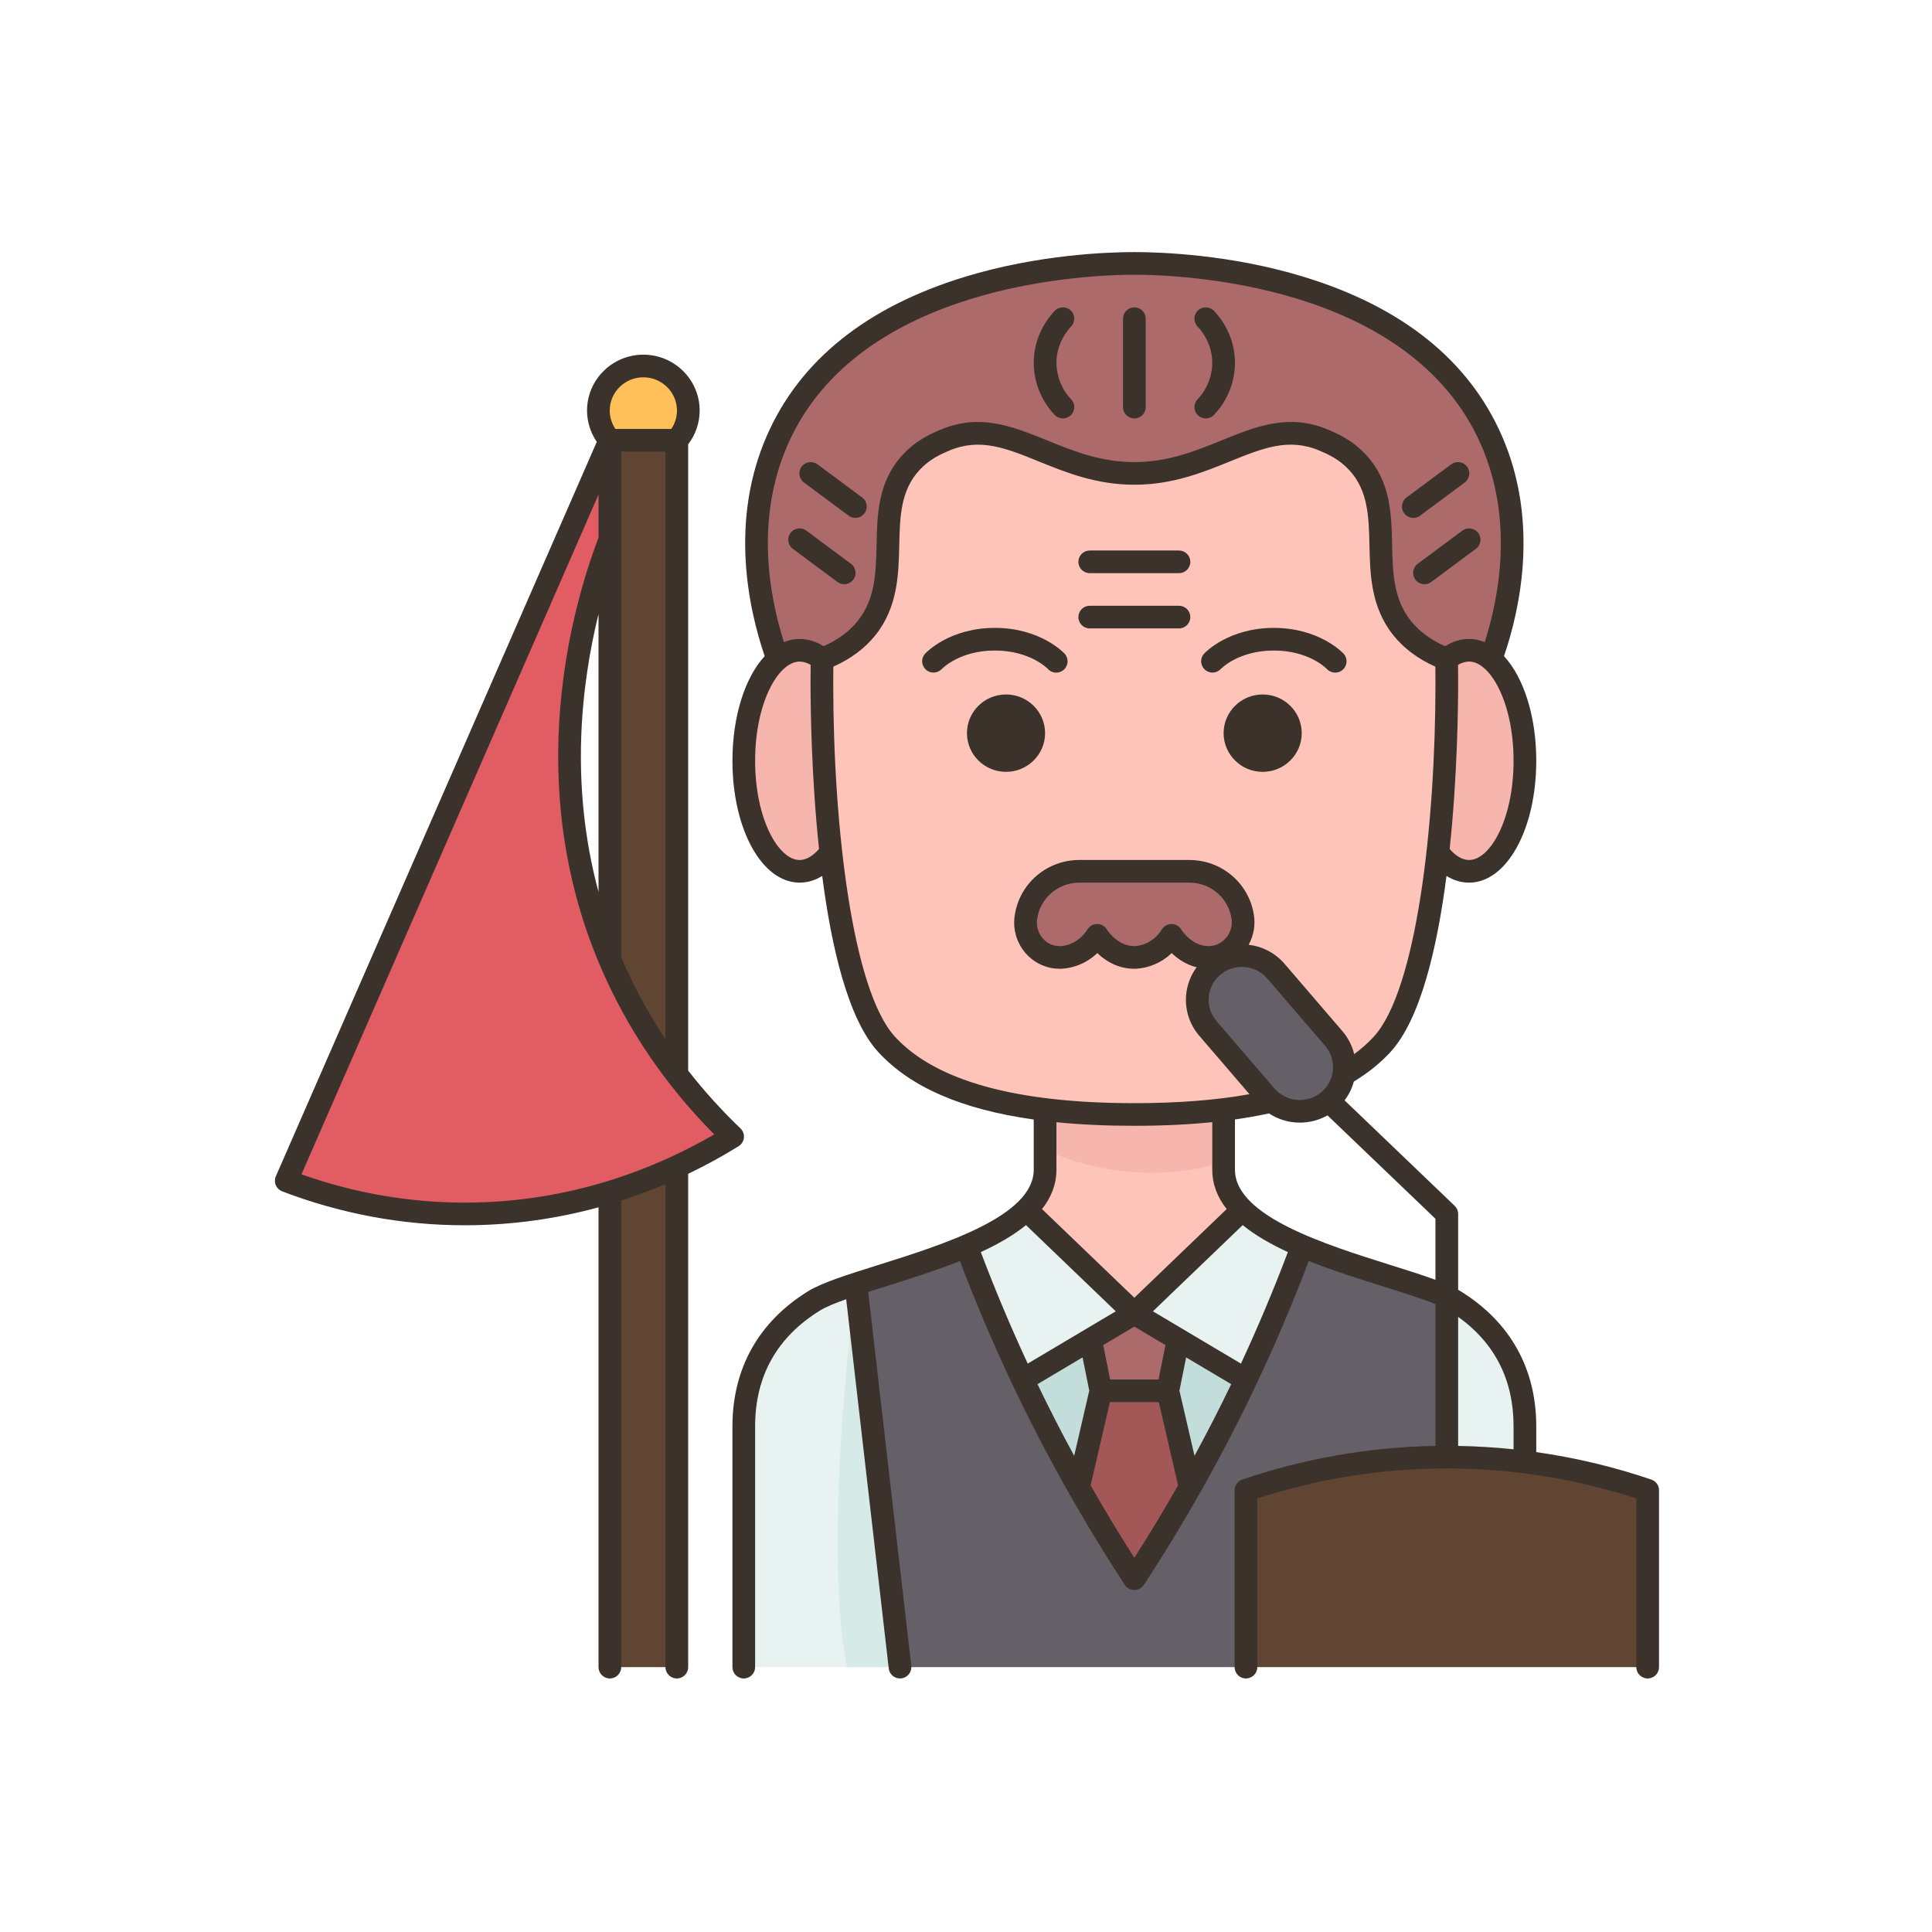 <?xml version="1.0" encoding="utf-8"?>
<svg xmlns="http://www.w3.org/2000/svg" xmlns:xlink="http://www.w3.org/1999/xlink" width="512" zoomAndPan="magnify" viewBox="0 0 384 384" height="512" preserveAspectRatio="xMidYMid meet" version="1.0">
  <defs>
    <clipPath id="0348b79bf2">
      <path clip-rule="nonzero" d="M 54.539 50.105 L 329.789 50.105 L 329.789 333.605 L 54.539 333.605 Z M 54.539 50.105"/>
    </clipPath>
  </defs>
  <path fill="#604533" fill-opacity="1" fill-rule="nonzero" d="M 134.523 231.883 L 134.523 331.355 L 121.219 331.355 L 121.219 236.965 C 125.457 227.129 130.012 226.387 134.523 231.883 Z M 134.523 231.883"/>
  <path fill="#604533" fill-opacity="1" fill-rule="nonzero" d="M 134.523 87.504 L 134.523 213.551 C 120.734 217.004 113.414 212.191 121.219 190.758 L 121.219 107.277 C 119.137 100.918 119.273 94.312 121.219 87.504 C 125.652 82.184 130.09 82.184 134.523 87.504 Z M 134.523 87.504"/>
  <path fill="#ffc05a" fill-opacity="1" fill-rule="nonzero" d="M 136.809 81.594 C 136.809 83.863 135.941 85.934 134.527 87.504 L 121.219 87.504 C 119.797 85.934 118.934 83.863 118.934 81.594 C 118.934 76.703 122.938 72.746 127.871 72.746 C 132.809 72.746 136.809 76.703 136.809 81.594 Z M 136.809 81.594"/>
  <path fill="#e15c63" fill-opacity="1" fill-rule="nonzero" d="M 134.523 213.551 C 138.379 218.574 142.238 222.672 145.617 225.906 C 142.938 227.566 139.199 229.715 134.523 231.883 C 130.695 233.652 126.234 235.438 121.219 236.965 C 113.008 239.465 103.301 241.281 92.383 241.281 C 77.207 241.281 64.934 237.758 56.895 234.695 C 78.336 185.625 99.777 136.566 121.219 87.504 L 121.219 107.277 C 117.473 116.984 105.113 152.613 121.219 190.758 C 125.039 199.809 129.773 207.375 134.523 213.551 Z M 134.523 213.551"/>
  <path fill="#e7f2f1" fill-opacity="1" fill-rule="nonzero" d="M 303.09 283.508 L 303.09 290.59 C 297.492 295.344 292.281 295.809 287.562 289.617 L 287.562 289.582 C 276.668 276.992 277.332 266.5 287.562 257.734 C 288.148 258.008 288.668 258.281 289.113 258.555 C 297.738 263.875 303.09 272.039 303.09 283.508 Z M 303.09 283.508"/>
  <path fill="#e7f2f1" fill-opacity="1" fill-rule="nonzero" d="M 170.109 255.203 C 188.281 285.922 190.637 311.105 178.883 331.355 L 147.832 331.355 L 147.832 283.508 C 147.832 272.039 153.188 263.875 161.805 258.555 C 163.566 257.465 166.52 256.379 170.109 255.203 Z M 170.109 255.203"/>
  <path fill="#655f68" fill-opacity="1" fill-rule="nonzero" d="M 258.84 247.652 L 192.078 247.652 C 184.855 250.758 176.484 253.117 170.109 255.203 L 178.883 331.355 L 247.641 331.355 L 287.562 289.617 L 287.562 289.582 C 287.562 278.969 287.562 268.355 287.562 257.734 C 281.695 254.973 269.113 252.07 258.84 247.652 Z M 258.84 247.652"/>
  <path fill="#c3ddda" fill-opacity="1" fill-rule="nonzero" d="M 234.172 266.234 C 241.281 263.602 245.363 267.094 247.641 274.238 C 244.043 281.824 240.316 288.945 236.551 295.59 L 228.836 276.43 Z M 234.172 266.234"/>
  <path fill="#c3ddda" fill-opacity="1" fill-rule="nonzero" d="M 216.746 266.234 L 222.5 276.43 L 214.367 295.586 C 210.602 288.941 206.875 281.824 203.281 274.238 C 204.48 261.234 209.695 260.844 216.746 266.234 Z M 216.746 266.234"/>
  <path fill="#a35757" fill-opacity="1" fill-rule="nonzero" d="M 232.113 276.43 L 236.551 295.59 C 232.863 302.105 229.133 308.168 225.461 313.781 C 221.785 308.168 218.062 302.098 214.367 295.586 L 218.805 276.43 L 225.461 272.723 Z M 232.113 276.43"/>
  <path fill="#ad6a6a" fill-opacity="1" fill-rule="nonzero" d="M 225.461 261.051 C 231.586 259.402 233.645 262.02 234.172 266.234 L 232.113 276.43 L 218.805 276.43 L 216.746 266.234 C 215.883 260.121 219.637 259.379 225.461 261.051 Z M 225.461 261.051"/>
  <path fill="#e7f2f1" fill-opacity="1" fill-rule="nonzero" d="M 258.84 247.652 C 255.719 256.07 252.027 264.98 247.641 274.238 L 234.172 266.234 L 225.461 261.051 C 226.984 245.355 233.906 238.094 246.957 240.41 C 249.828 243.238 254.082 245.613 258.84 247.652 Z M 258.84 247.652"/>
  <path fill="#e7f2f1" fill-opacity="1" fill-rule="nonzero" d="M 225.461 261.051 L 216.746 266.234 L 203.281 274.238 C 198.895 264.98 195.203 256.07 192.078 247.652 C 196.836 245.613 201.094 243.238 203.961 240.41 C 217.066 239.34 222.547 248.484 225.461 261.051 Z M 225.461 261.051"/>
  <path fill="#ad6a6a" fill-opacity="1" fill-rule="nonzero" d="M 296.438 87.504 C 281.535 53.469 233.711 52.355 225.461 52.355 C 217.211 52.355 169.387 53.469 154.484 87.504 C 146.535 105.668 152.02 123.926 154.578 130.992 L 163.449 143.438 L 287.469 143.438 L 296.34 130.992 C 298.898 123.926 304.387 105.668 296.438 87.504 Z M 296.438 87.504"/>
  <path fill="#f7b6ad" fill-opacity="1" fill-rule="nonzero" d="M 296.34 130.992 C 295.004 129.867 293.539 129.242 292 129.242 C 290.465 129.242 288.855 129.883 287.523 130.992 C 266.633 142.297 269.25 155.34 285.781 169.406 C 287.551 171.789 289.695 173.18 292 173.18 C 298.121 173.18 303.09 163.348 303.09 151.215 C 303.09 142.129 300.305 134.332 296.34 130.992 Z M 296.34 130.992"/>
  <path fill="#f7b6ad" fill-opacity="1" fill-rule="nonzero" d="M 163.395 130.992 C 162.07 129.883 160.453 129.242 158.918 129.242 C 157.383 129.242 155.914 129.867 154.578 130.992 C 150.617 134.332 147.832 142.129 147.832 151.215 C 147.832 163.348 152.797 173.18 158.918 173.18 C 161.227 173.18 163.363 171.789 165.137 169.41 C 174.23 156.102 175.633 143.191 163.395 130.992 Z M 163.395 130.992"/>
  <path fill="#fec4b9" fill-opacity="1" fill-rule="nonzero" d="M 287.523 130.992 C 282.711 129.145 280.121 126.637 278.691 124.848 C 270.582 114.711 278.402 101.145 269.816 91.898 C 267.422 89.309 264.781 88.191 263.164 87.504 C 250.621 82.172 241.629 94.09 225.461 94.09 C 209.293 94.09 200.305 82.172 187.754 87.504 C 186.137 88.191 183.504 89.309 181.102 91.898 C 172.516 101.145 180.336 114.711 172.23 124.848 C 170.805 126.637 168.211 129.145 163.395 130.992 C 163.367 132.66 163.355 134.277 163.355 135.836 C 163.355 145.582 163.848 157.742 165.137 169.41 C 166.957 185.785 170.352 201.18 176.203 207.562 C 183.172 215.164 194.688 218.938 207.715 220.523 L 207.715 232.496 C 207.715 235.488 206.301 238.102 203.961 240.41 L 225.461 261.051 L 246.957 240.41 C 244.617 238.102 243.203 235.488 243.203 232.496 L 243.203 220.531 C 246.477 220.129 249.656 219.598 252.695 218.887 L 267.09 213.531 C 270.004 211.875 272.574 209.898 274.715 207.562 C 280.566 201.18 283.965 185.777 285.781 169.406 C 287.074 157.738 287.562 145.578 287.562 135.836 C 287.562 134.277 287.551 132.66 287.523 130.992 Z M 287.523 130.992"/>
  <path fill="#655f68" fill-opacity="1" fill-rule="nonzero" d="M 265.094 206.406 C 266.852 208.453 267.5 211.074 267.09 213.531 C 266.762 215.512 265.746 217.391 264.09 218.793 C 260.762 221.598 255.953 221.547 252.703 218.887 L 252.695 218.887 C 252.297 218.562 251.926 218.195 251.582 217.797 L 240.082 204.414 C 236.906 200.715 237.355 195.172 241.09 192.023 C 242.758 190.617 244.797 189.93 246.828 189.93 C 249.344 189.93 251.84 190.98 253.594 193.023 Z M 265.094 206.406"/>
  <path fill="#ad6a6a" fill-opacity="1" fill-rule="nonzero" d="M 246.98 182.117 C 247.672 186.105 244.832 189.902 240.77 190.273 C 240.504 190.301 240.324 190.301 240.25 190.301 C 235.719 190.301 233.129 186.348 232.852 185.906 C 230.137 190.211 225.918 190.301 225.461 190.301 C 220.93 190.301 218.344 186.348 218.066 185.906 C 215.348 190.211 211.133 190.301 210.676 190.301 C 210.512 190.301 210.355 190.297 210.195 190.285 C 206.109 190.031 203.234 186.172 203.934 182.18 C 203.938 182.117 203.949 182.055 203.961 181.992 C 204.852 176.902 209.312 173.18 214.527 173.18 L 236.395 173.18 C 241.613 173.18 246.074 176.902 246.957 181.992 C 246.965 182.031 246.973 182.078 246.98 182.117 Z M 246.98 182.117"/>
  <path fill="#f7b6ad" fill-opacity="1" fill-rule="nonzero" d="M 243.203 220.531 L 243.203 230.977 C 223.574 236.938 207.715 228.461 207.715 228.461 L 207.715 220.523 C 213.426 221.227 219.426 221.508 225.461 221.508 C 231.496 221.508 237.492 221.227 243.203 220.531 Z M 243.203 220.531"/>
  <path fill="#d6eae8" fill-opacity="1" fill-rule="nonzero" d="M 170.109 255.203 L 178.883 331.355 L 168.301 331.355 C 163.355 304.676 170.109 255.203 170.109 255.203 Z M 170.109 255.203"/>
  <path fill="#604533" fill-opacity="1" fill-rule="nonzero" d="M 327.488 296.203 C 327.488 307.922 327.488 319.637 327.488 331.355 L 247.641 331.355 L 247.641 296.203 C 256.59 293.164 270.414 289.617 287.562 289.617 C 291.848 289.617 297.105 289.836 303.09 290.59 C 310.32 291.5 318.609 293.188 327.488 296.203 Z M 327.488 296.203"/>
  <g clip-path="url(#0348b79bf2)">
    <path fill="#3a322b" fill-opacity="1" fill-rule="nonzero" d="M 197.734 129.297 C 190.785 129.297 187.324 132.828 187.18 132.98 C 186.324 133.875 184.902 133.918 184 133.074 C 183.098 132.227 183.039 130.82 183.879 129.914 C 184.074 129.707 188.719 124.797 197.734 124.797 C 206.75 124.797 211.398 129.703 211.59 129.914 C 212.438 130.828 212.379 132.25 211.465 133.094 C 211.031 133.492 210.48 133.691 209.934 133.691 C 209.328 133.691 208.723 133.445 208.277 132.965 C 208.148 132.828 204.688 129.297 197.734 129.297 Z M 242.629 132.98 C 242.773 132.828 246.234 129.297 253.184 129.297 C 260.113 129.297 263.574 132.809 263.738 132.98 C 264.184 133.449 264.781 133.691 265.383 133.691 C 265.93 133.691 266.48 133.492 266.914 133.094 C 267.828 132.25 267.887 130.828 267.039 129.914 C 266.848 129.707 262.199 124.797 253.184 124.797 C 244.168 124.797 239.523 129.703 239.328 129.914 C 238.488 130.82 238.547 132.227 239.449 133.074 C 240.352 133.918 241.773 133.875 242.629 132.98 Z M 207.719 145.719 C 207.719 141.473 204.242 138.031 199.953 138.031 C 195.668 138.031 192.191 141.473 192.191 145.719 C 192.191 149.965 195.668 153.41 199.953 153.41 C 204.242 153.41 207.719 149.965 207.719 145.719 Z M 250.969 138.031 C 246.68 138.031 243.203 141.473 243.203 145.719 C 243.203 149.965 246.68 153.41 250.969 153.41 C 255.254 153.41 258.73 149.965 258.73 145.719 C 258.73 141.473 255.254 138.031 250.969 138.031 Z M 238.094 82.535 C 238.531 82.953 239.094 83.164 239.656 83.164 C 240.246 83.164 240.84 82.93 241.281 82.469 C 245.051 78.551 245.461 73.93 245.461 72.125 C 245.461 66.707 242.539 63.086 241.281 61.781 C 240.422 60.883 238.992 60.855 238.094 61.715 C 237.195 62.574 237.168 64 238.027 64.895 C 238.715 65.609 240.949 68.234 240.949 72.125 C 240.949 73.109 240.738 76.535 238.027 79.355 C 237.168 80.25 237.195 81.676 238.094 82.535 Z M 280.91 102.934 C 281.379 102.934 281.852 102.789 282.258 102.488 L 291.129 95.898 C 292.129 95.156 292.332 93.746 291.59 92.75 C 290.848 91.754 289.434 91.547 288.434 92.289 L 279.562 98.879 C 278.562 99.621 278.355 101.031 279.102 102.027 C 279.543 102.621 280.223 102.934 280.91 102.934 Z M 290.652 105.469 L 281.781 112.062 C 280.781 112.805 280.574 114.215 281.32 115.211 C 281.762 115.805 282.441 116.117 283.129 116.117 C 283.598 116.117 284.07 115.973 284.473 115.672 L 293.348 109.078 C 294.344 108.34 294.551 106.93 293.809 105.93 C 293.066 104.934 291.652 104.727 290.652 105.469 Z M 216.59 113.918 L 234.332 113.918 C 235.578 113.918 236.586 112.91 236.586 111.668 C 236.586 110.426 235.578 109.418 234.332 109.418 L 216.59 109.418 C 215.344 109.418 214.336 110.426 214.336 111.668 C 214.336 112.91 215.344 113.918 216.59 113.918 Z M 216.59 124.902 L 234.332 124.902 C 235.578 124.902 236.586 123.895 236.586 122.652 C 236.586 121.41 235.578 120.402 234.332 120.402 L 216.59 120.402 C 215.344 120.402 214.336 121.41 214.336 122.652 C 214.336 123.895 215.344 124.902 216.59 124.902 Z M 211.266 83.164 C 211.828 83.164 212.391 82.953 212.828 82.535 C 213.727 81.676 213.754 80.25 212.891 79.355 C 210.184 76.535 209.973 73.109 209.973 72.125 C 209.973 68.234 212.207 65.609 212.891 64.895 C 213.754 64 213.727 62.574 212.828 61.715 C 211.93 60.855 210.5 60.883 209.637 61.781 C 208.383 63.086 205.461 66.707 205.461 72.125 C 205.461 73.93 205.867 78.551 209.637 82.469 C 210.082 82.93 210.672 83.164 211.266 83.164 Z M 159.793 95.898 L 168.664 102.488 C 169.07 102.789 169.543 102.934 170.012 102.934 C 170.699 102.934 171.379 102.621 171.82 102.027 C 172.562 101.031 172.355 99.621 171.359 98.879 L 162.484 92.289 C 161.488 91.547 160.074 91.754 159.332 92.75 C 158.586 93.746 158.793 95.156 159.793 95.898 Z M 169.602 115.211 C 170.348 114.215 170.141 112.805 169.141 112.062 L 160.27 105.469 C 159.27 104.73 157.855 104.934 157.113 105.93 C 156.371 106.926 156.578 108.336 157.574 109.078 L 166.449 115.672 C 166.852 115.973 167.324 116.117 167.793 116.117 C 168.48 116.117 169.16 115.801 169.602 115.211 Z M 225.461 83.164 C 226.707 83.164 227.715 82.156 227.715 80.914 L 227.715 63.336 C 227.715 62.094 226.707 61.086 225.461 61.086 C 224.215 61.086 223.207 62.094 223.207 63.336 L 223.207 80.914 C 223.207 82.156 224.215 83.164 225.461 83.164 Z M 329.742 296.203 L 329.742 331.355 C 329.742 332.598 328.73 333.605 327.488 333.605 C 326.242 333.605 325.23 332.598 325.23 331.355 L 325.23 297.828 C 313.055 293.871 300.391 291.863 287.562 291.863 C 274.734 291.863 262.07 293.867 249.895 297.828 L 249.895 331.355 C 249.895 332.598 248.887 333.605 247.641 333.605 C 246.395 333.605 245.387 332.598 245.387 331.355 L 245.387 296.203 C 245.387 295.242 246 294.383 246.914 294.074 C 259.312 289.863 272.219 287.617 285.309 287.387 L 285.309 259.203 C 282.684 258.133 279.016 256.977 275.188 255.777 C 270.301 254.242 265.031 252.586 260.125 250.637 C 256.98 258.938 253.473 267.191 249.68 275.199 C 243.188 288.895 235.676 302.289 227.348 315.008 C 226.934 315.645 226.223 316.027 225.461 316.027 C 224.699 316.027 223.988 315.645 223.574 315.008 C 215.246 302.289 207.734 288.895 201.242 275.199 C 197.449 267.191 193.941 258.938 190.797 250.637 C 185.891 252.586 180.621 254.242 175.734 255.777 C 174.656 256.113 173.594 256.449 172.559 256.777 L 181.125 331.098 C 181.266 332.332 180.379 333.449 179.141 333.59 C 179.055 333.602 178.965 333.605 178.879 333.605 C 177.75 333.605 176.777 332.758 176.645 331.613 L 168.188 258.23 C 165.965 259.016 164.129 259.766 162.992 260.469 C 154.43 265.754 150.086 273.508 150.086 283.508 L 150.086 331.355 C 150.086 332.598 149.078 333.605 147.832 333.605 C 146.586 333.605 145.578 332.598 145.578 331.355 L 145.578 283.508 C 145.578 272.008 150.777 262.719 160.617 256.641 C 163.379 254.938 168.477 253.336 174.379 251.484 C 187.496 247.367 205.461 241.73 205.461 232.496 L 205.461 222.512 C 191.141 220.504 180.941 216.062 174.543 209.082 C 168.594 202.59 165.27 188.406 163.418 174.102 C 162.004 174.98 160.488 175.43 158.922 175.43 C 151.438 175.43 145.578 164.793 145.578 151.211 C 145.578 142.27 148.117 134.605 151.988 130.414 C 148.723 120.828 145.008 103.531 152.418 86.602 C 158.98 71.617 172.23 60.988 191.809 55.012 C 206.324 50.582 220.18 50.105 225.461 50.105 C 230.742 50.105 244.598 50.582 259.113 55.016 C 278.688 60.988 291.941 71.617 298.5 86.602 C 305.914 103.535 302.199 120.828 298.934 130.414 C 302.805 134.609 305.344 142.273 305.344 151.211 C 305.344 164.793 299.484 175.43 292 175.43 C 290.434 175.43 288.918 174.98 287.504 174.105 C 285.652 188.406 282.328 202.59 276.379 209.082 C 274.359 211.285 271.902 213.266 269.078 214.973 C 268.715 216.324 268.094 217.586 267.246 218.703 L 289.125 239.66 C 289.566 240.086 289.82 240.672 289.82 241.285 L 289.82 256.359 C 289.984 256.453 290.148 256.547 290.301 256.641 C 300.145 262.719 305.344 272.008 305.344 283.508 L 305.344 288.617 C 313.102 289.719 320.75 291.539 328.215 294.074 C 329.125 294.383 329.742 295.242 329.742 296.203 Z M 292 131.492 C 291.285 131.492 290.516 131.723 289.797 132.141 C 289.812 133.383 289.816 134.621 289.816 135.832 C 289.816 140.496 289.672 154.18 288.133 168.738 C 289.098 169.852 290.438 170.93 292 170.93 C 296.18 170.93 300.832 162.832 300.832 151.211 C 300.832 139.59 296.18 131.492 292 131.492 Z M 162.789 168.738 C 161.25 154.18 161.102 140.496 161.102 135.832 C 161.102 134.621 161.109 133.383 161.125 132.141 C 160.406 131.723 159.637 131.496 158.922 131.496 C 154.742 131.496 150.086 139.594 150.086 151.211 C 150.086 162.832 154.742 170.93 158.922 170.93 C 160.484 170.93 161.82 169.852 162.789 168.738 Z M 163.691 128.434 C 166.539 127.184 168.816 125.508 170.465 123.445 C 173.984 119.051 174.102 113.805 174.227 108.258 C 174.363 102.078 174.508 95.688 179.445 90.367 C 182.176 87.426 185.117 86.18 186.871 85.434 C 194.73 82.094 201.242 84.738 208.137 87.535 C 213.352 89.652 218.746 91.844 225.461 91.844 C 232.172 91.844 237.566 89.652 242.785 87.535 C 249.68 84.734 256.191 82.094 264.051 85.434 C 265.805 86.18 268.746 87.43 271.473 90.367 C 276.41 95.688 276.555 102.078 276.695 108.258 C 276.82 113.805 276.938 119.051 280.453 123.445 C 282.102 125.508 284.379 127.184 287.23 128.434 C 288.715 127.504 290.367 126.992 292 126.992 C 293.07 126.992 294.109 127.219 295.102 127.633 C 298.016 118.496 300.852 103.215 294.367 88.402 C 280.285 56.234 234.496 54.605 225.461 54.605 C 216.426 54.605 170.637 56.234 156.555 88.406 C 150.066 103.215 152.906 118.496 155.82 127.633 C 156.812 127.219 157.852 126.996 158.922 126.996 C 160.555 126.992 162.207 127.504 163.691 128.434 Z M 225.461 219.262 C 234.102 219.262 241.773 218.664 248.34 217.48 L 238.371 205.875 C 236.441 203.633 235.512 200.777 235.746 197.836 C 235.914 195.789 236.645 193.875 237.832 192.254 C 235.695 191.719 234.039 190.543 232.879 189.434 C 229.82 192.375 226.266 192.551 225.461 192.551 C 222.125 192.551 219.66 190.93 218.094 189.434 C 215.035 192.375 211.48 192.551 210.676 192.551 C 210.465 192.551 210.258 192.543 210.055 192.531 C 207.527 192.375 205.164 191.133 203.574 189.121 C 201.938 187.055 201.258 184.383 201.711 181.789 L 201.738 181.613 C 202.82 175.418 208.195 170.93 214.527 170.93 L 236.395 170.93 C 242.727 170.93 248.102 175.418 249.18 181.605 L 249.191 181.676 C 249.191 181.676 249.203 181.73 249.203 181.734 C 249.562 183.812 249.184 185.945 248.176 187.777 C 250.855 188.102 253.426 189.367 255.309 191.559 L 266.805 204.941 C 267.961 206.285 268.746 207.848 269.152 209.516 C 270.609 208.445 271.914 207.285 273.051 206.047 C 281.52 196.809 285.309 164.125 285.309 135.832 C 285.309 134.742 285.301 133.621 285.289 132.5 C 281.82 130.957 279.012 128.859 276.93 126.254 C 272.465 120.668 272.316 114.129 272.188 108.359 C 272.062 102.77 271.941 97.496 268.164 93.426 C 266.094 91.191 263.801 90.219 262.281 89.574 C 256.148 86.965 251.004 89.059 244.484 91.703 C 239.129 93.879 233.055 96.344 225.461 96.344 C 217.867 96.344 211.793 93.879 206.438 91.703 C 199.918 89.059 194.773 86.969 188.641 89.574 C 187.121 90.219 184.828 91.191 182.754 93.426 C 178.98 97.496 178.859 102.77 178.734 108.359 C 178.605 114.129 178.457 120.668 173.992 126.254 C 171.906 128.859 169.098 130.957 165.633 132.5 C 165.621 133.621 165.613 134.738 165.613 135.832 C 165.613 164.125 169.402 196.809 177.871 206.043 C 185.91 214.816 201.922 219.262 225.461 219.262 Z M 241.793 202.949 L 253.293 216.332 C 255.66 219.086 259.848 219.422 262.633 217.074 C 263.977 215.941 264.793 214.363 264.934 212.621 C 265.074 210.887 264.523 209.199 263.383 207.871 L 251.883 194.488 C 250.574 192.965 248.711 192.18 246.836 192.18 C 245.316 192.18 243.789 192.695 242.543 193.742 C 241.199 194.875 240.383 196.457 240.242 198.199 C 240.102 199.934 240.652 201.621 241.793 202.949 Z M 240.246 188.051 C 240.293 188.051 240.402 188.047 240.559 188.035 C 241.871 187.914 243.035 187.27 243.844 186.219 C 244.652 185.16 244.984 183.809 244.758 182.504 L 244.746 182.434 C 244.746 182.434 244.738 182.379 244.738 182.379 C 244.035 178.352 240.527 175.43 236.395 175.43 L 214.527 175.43 C 210.395 175.43 206.887 178.352 206.184 182.379 L 206.152 182.566 C 205.922 183.895 206.273 185.27 207.113 186.336 C 207.922 187.355 209.066 187.961 210.336 188.039 C 210.449 188.047 210.562 188.051 210.676 188.051 C 211.02 188.051 214.109 187.957 216.16 184.707 C 216.574 184.055 217.293 183.656 218.066 183.656 C 218.844 183.656 219.562 184.055 219.977 184.711 C 220.191 185.051 222.18 188.051 225.461 188.051 C 225.805 188.051 228.895 187.957 230.945 184.707 C 231.359 184.055 232.078 183.656 232.855 183.656 C 233.629 183.656 234.352 184.055 234.762 184.711 C 234.977 185.051 236.965 188.051 240.246 188.051 Z M 225.461 257.934 L 243.812 240.312 C 242.008 238.023 240.949 235.441 240.949 232.496 L 240.949 223.039 C 236.18 223.52 231.008 223.762 225.461 223.762 C 219.883 223.762 214.723 223.523 209.973 223.051 L 209.973 232.496 C 209.973 235.441 208.91 238.023 207.109 240.312 Z M 225.461 263.672 L 219.273 267.352 L 220.652 274.184 L 230.27 274.184 L 231.648 267.352 Z M 204.27 271.027 L 221.766 260.633 L 203.926 243.5 C 201.445 245.523 198.352 247.289 194.945 248.863 C 197.773 256.34 200.902 263.777 204.27 271.027 Z M 216.5 276.398 L 215.164 269.793 L 206.211 275.113 C 208.516 279.906 210.949 284.656 213.5 289.352 Z M 234.152 295.227 L 230.32 278.684 L 220.602 278.684 L 216.77 295.227 C 219.547 300.105 222.445 304.914 225.461 309.629 C 228.477 304.914 231.375 300.105 234.152 295.227 Z M 244.711 275.113 L 235.754 269.793 L 234.422 276.402 L 237.418 289.352 C 239.973 284.656 242.402 279.906 244.711 275.113 Z M 255.977 248.863 C 252.566 247.289 249.477 245.523 246.996 243.5 L 229.152 260.633 L 246.648 271.027 C 250.02 263.777 253.148 256.34 255.977 248.863 Z M 285.309 242.242 L 263.852 221.688 C 262.141 222.656 260.242 223.133 258.348 223.133 C 256.195 223.133 254.059 222.504 252.215 221.301 C 250.082 221.766 247.832 222.164 245.457 222.5 L 245.457 232.496 C 245.457 241.73 263.422 247.367 276.539 251.484 C 279.793 252.504 282.801 253.449 285.309 254.375 Z M 300.832 283.508 C 300.832 274.273 297.125 266.965 289.816 261.734 L 289.816 287.387 C 293.508 287.453 297.18 287.676 300.832 288.062 Z M 146.805 227.816 C 143.906 229.613 140.555 231.492 136.781 233.305 L 136.781 331.355 C 136.781 332.598 135.77 333.605 134.523 333.605 C 133.277 333.605 132.27 332.598 132.27 331.355 L 132.27 235.344 C 129.52 236.512 126.582 237.617 123.473 238.617 L 123.473 331.355 C 123.473 332.598 122.461 333.605 121.215 333.605 C 119.973 333.605 118.961 332.598 118.961 331.355 L 118.961 239.965 C 111.055 242.121 102.152 243.531 92.395 243.531 C 92.391 243.531 92.387 243.531 92.383 243.531 C 80.016 243.531 67.805 241.266 56.09 236.793 C 55.516 236.574 55.055 236.129 54.816 235.562 C 54.578 234.996 54.582 234.355 54.828 233.793 L 118.617 87.82 C 117.363 85.992 116.68 83.832 116.68 81.594 C 116.68 75.473 121.699 70.492 127.871 70.492 C 134.043 70.492 139.062 75.473 139.062 81.594 C 139.062 84.035 138.254 86.383 136.777 88.309 L 136.777 212.785 C 139.922 216.816 143.391 220.656 147.176 224.281 C 147.676 224.762 147.93 225.449 147.855 226.141 C 147.785 226.832 147.395 227.449 146.805 227.816 Z M 121.188 81.594 C 121.188 82.906 121.586 84.176 122.316 85.254 L 133.426 85.254 C 134.152 84.176 134.551 82.906 134.551 81.594 C 134.551 77.953 131.555 74.992 127.871 74.992 C 124.188 74.992 121.188 77.953 121.188 81.594 Z M 123.473 89.754 L 123.473 190.285 C 125.898 195.961 128.836 201.387 132.27 206.539 L 132.27 89.754 Z M 141.961 225.473 C 132.102 215.535 124.43 204.16 119.141 191.629 C 103.789 155.277 113.762 120.523 118.961 106.863 L 118.961 98.293 L 59.918 233.406 C 70.434 237.141 81.344 239.031 92.383 239.031 C 92.387 239.031 92.391 239.031 92.395 239.031 C 113.715 239.031 130.773 231.977 141.961 225.473 Z M 118.961 177.285 L 118.961 122.043 C 115.539 135.93 113.184 155.879 118.961 177.285 Z M 118.961 177.285"/>
  </g>
</svg>
